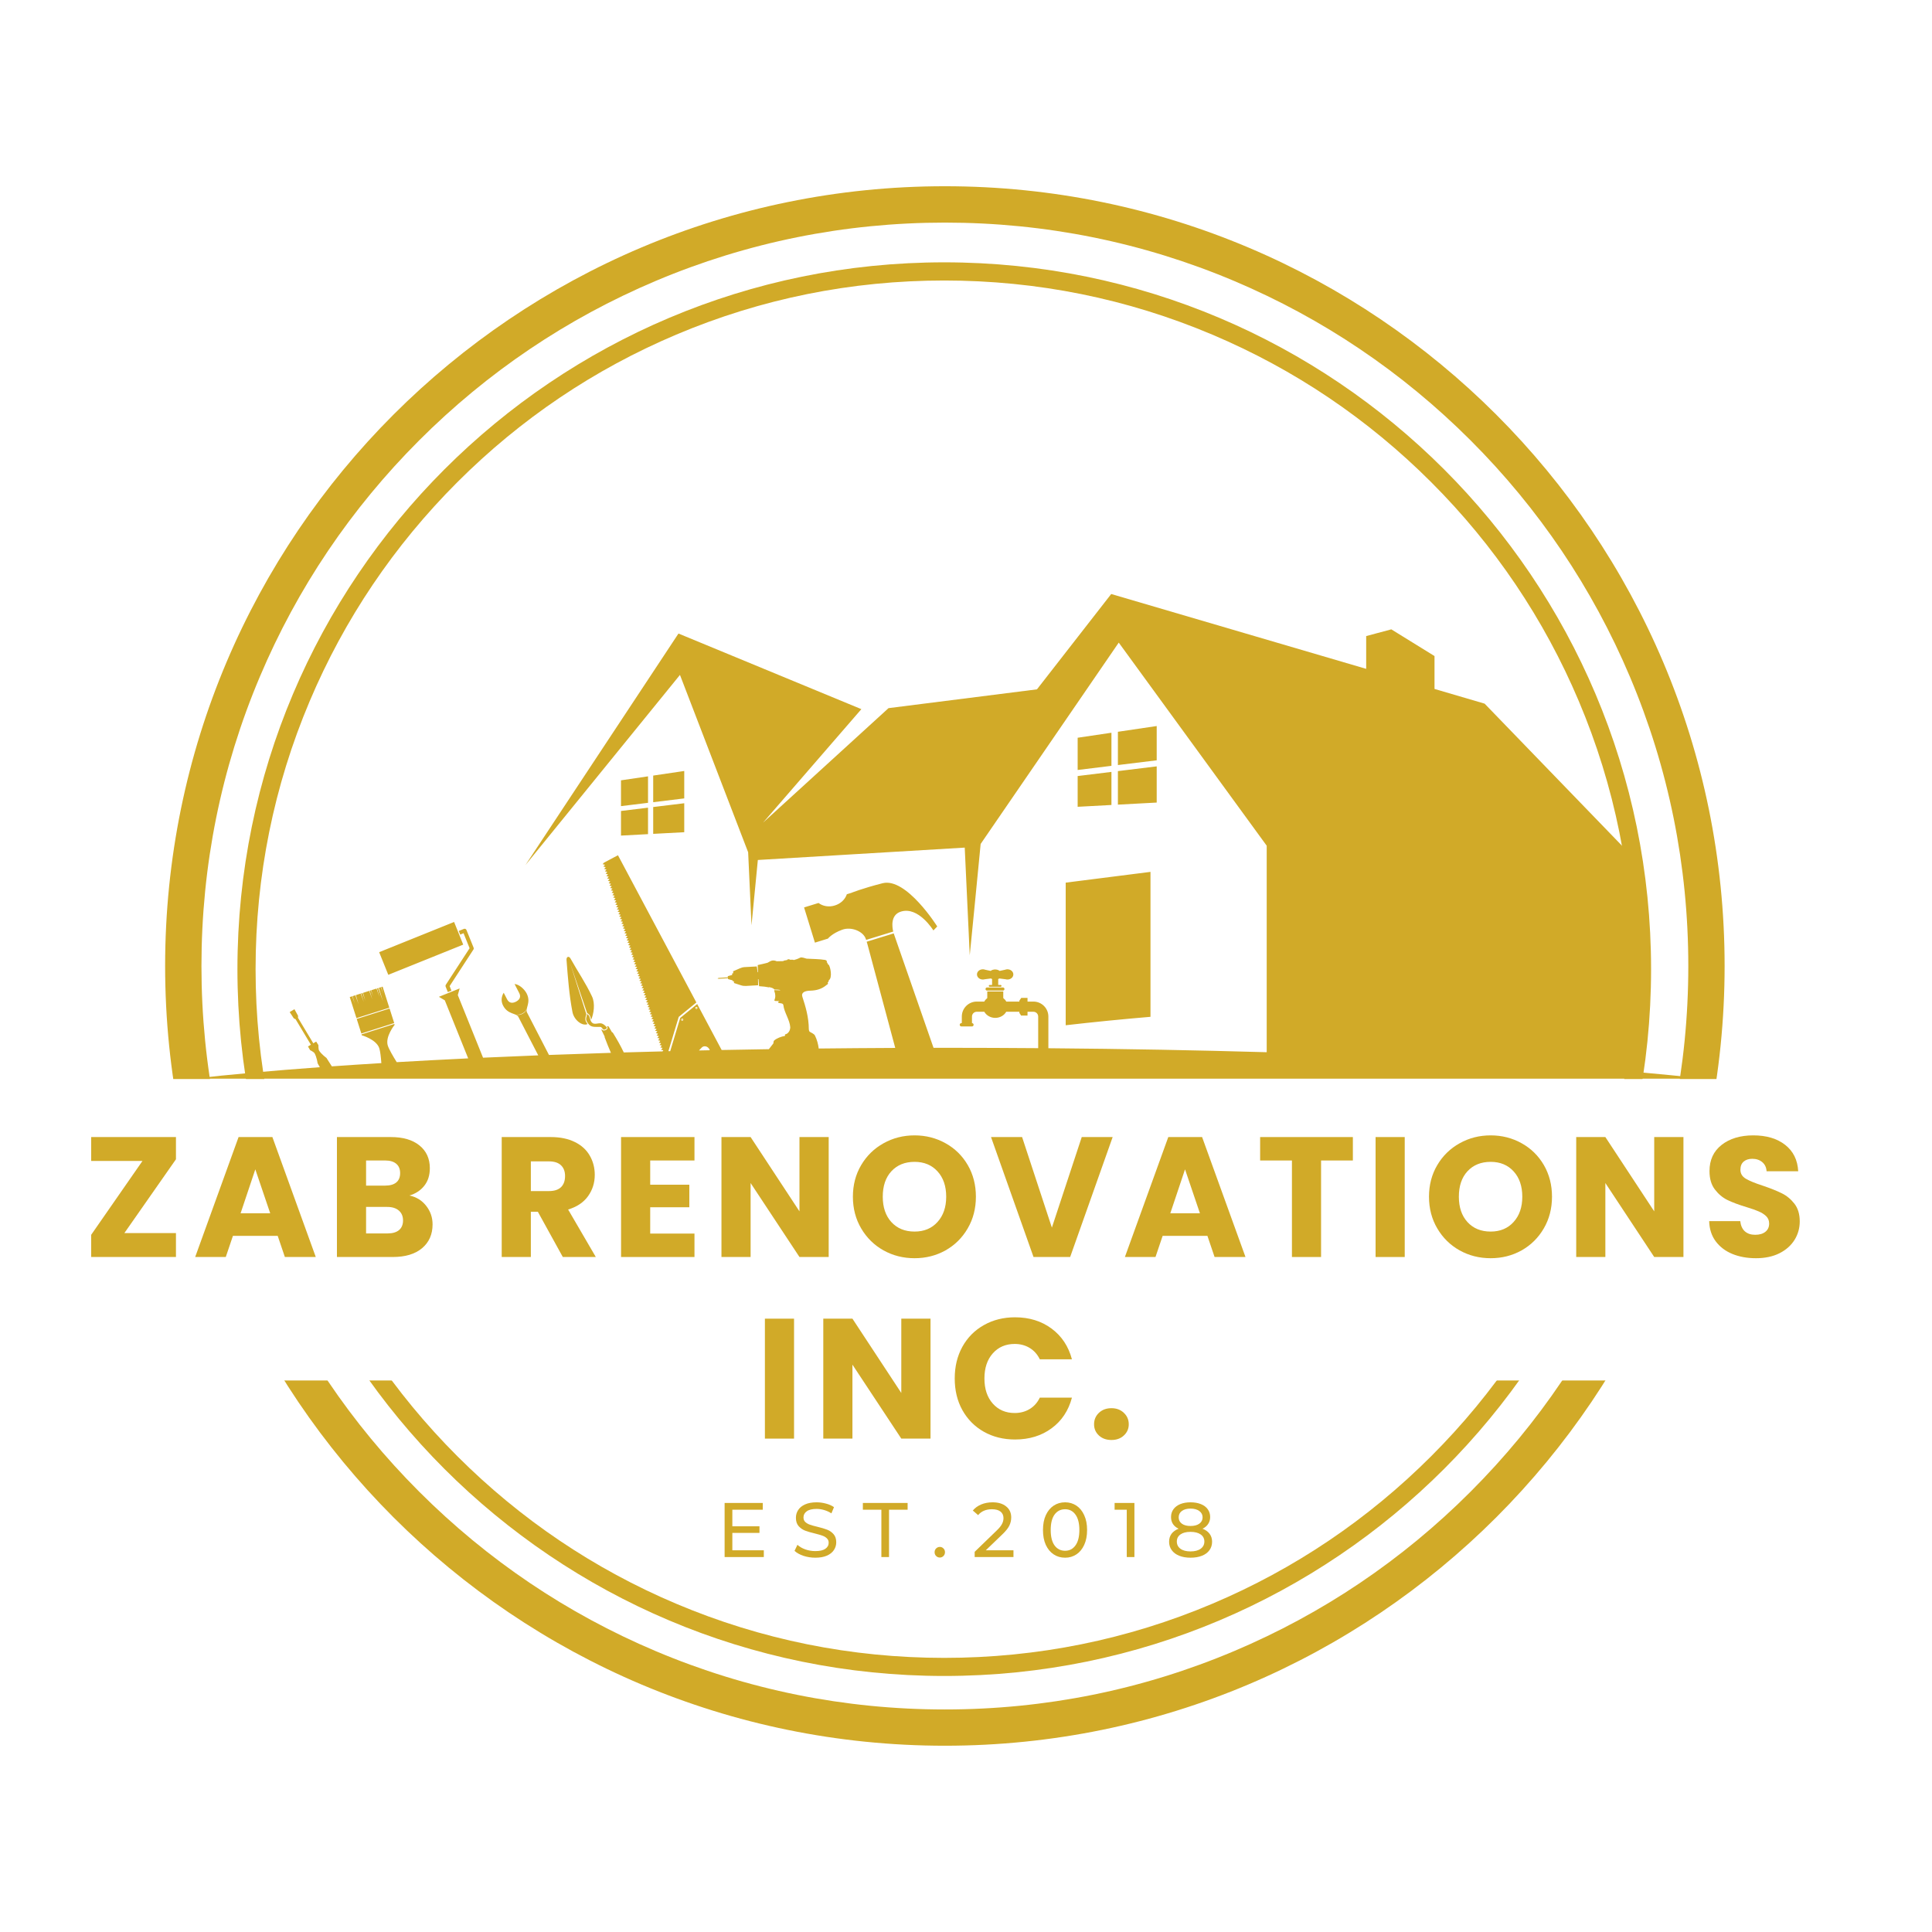 <svg xmlns="http://www.w3.org/2000/svg" xmlns:xlink="http://www.w3.org/1999/xlink" width="500" zoomAndPan="magnify" viewBox="0 0 375 375" height="500" preserveAspectRatio="xMidYMid meet" version="1.2"><defs><clipPath id="193089dbbb"><path d="M 32.051 36.148 L 335 36.148 L 335 339 L 32.051 339 Z M 32.051 36.148 "/></clipPath><clipPath id="b914b41fee"><path d="M 37.352 115.297 L 330.602 115.297 L 330.602 209.797 L 37.352 209.797 Z M 37.352 115.297 "/></clipPath><clipPath id="031a436c65"><path d="M 0 209.438 L 375 209.438 L 375 267.949 L 0 267.949 Z M 0 209.438 "/></clipPath></defs><g id="4fb7e52439"><rect x="0" width="375" y="0" height="375" style="fill:#ffffff;fill-opacity:1;stroke:none;"/><rect x="0" width="375" y="0" height="375" style="fill:#ffffff;fill-opacity:1;stroke:none;"/><g clip-rule="nonzero" clip-path="url(#193089dbbb)"><path style=" stroke:none;fill-rule:nonzero;fill:#d1aa28;fill-opacity:1;" d="M 183.398 43.207 C 202.883 43.207 221.777 47.023 239.566 54.543 C 256.746 61.812 272.176 72.219 285.434 85.469 C 298.688 98.723 309.094 114.16 316.359 131.34 C 323.883 149.129 327.699 168.023 327.699 187.504 C 327.699 206.984 323.883 225.883 316.359 243.668 C 309.094 260.852 298.688 276.281 285.434 289.539 C 272.184 302.797 256.746 313.199 239.566 320.465 C 221.777 327.988 202.883 331.805 183.398 331.805 C 163.918 331.805 145.023 327.988 127.234 320.465 C 110.055 313.199 94.625 302.789 81.367 289.539 C 68.113 276.289 57.707 260.852 50.441 243.668 C 42.918 225.883 39.102 206.984 39.102 187.504 C 39.102 168.023 42.918 149.129 50.441 131.34 C 57.707 114.16 68.113 98.727 81.367 85.469 C 94.617 72.219 110.055 61.812 127.234 54.543 C 145.023 47.023 163.918 43.207 183.398 43.207 M 183.398 36.148 C 99.809 36.148 32.051 103.906 32.051 187.496 C 32.051 271.09 99.809 338.844 183.398 338.844 C 266.992 338.844 334.746 271.09 334.746 187.496 C 334.746 103.906 266.992 36.148 183.398 36.148 Z M 183.398 36.148 "/></g><path style=" stroke:none;fill-rule:nonzero;fill:#d1aa28;fill-opacity:1;" d="M 183.281 54.445 C 201.328 54.445 218.836 57.98 235.309 64.953 C 251.227 71.684 265.523 81.32 277.801 93.598 C 290.078 105.875 299.715 120.172 306.445 136.09 C 313.418 152.566 316.953 170.07 316.953 188.117 C 316.953 206.168 313.418 223.672 306.445 240.148 C 299.715 256.066 290.078 270.363 277.801 282.641 C 265.523 294.914 251.227 304.555 235.309 311.285 C 218.836 318.258 201.328 321.793 183.281 321.793 C 165.23 321.793 147.727 318.258 131.25 311.285 C 115.332 304.555 101.039 294.914 88.762 282.641 C 76.484 270.363 66.844 256.066 60.113 240.148 C 53.141 223.672 49.609 206.168 49.609 188.117 C 49.609 170.07 53.141 152.566 60.113 136.09 C 66.844 120.172 76.484 105.875 88.762 93.598 C 101.039 81.32 115.332 71.684 131.25 64.953 C 147.727 57.98 165.23 54.445 183.281 54.445 M 183.281 50.918 C 107.508 50.918 46.086 112.34 46.086 188.113 C 46.086 263.883 107.508 325.305 183.281 325.305 C 259.055 325.305 320.473 263.883 320.473 188.113 C 320.473 112.34 259.055 50.918 183.281 50.918 Z M 183.281 50.918 "/><g clip-rule="nonzero" clip-path="url(#b914b41fee)"><path style=" stroke:none;fill-rule:nonzero;fill:#d1aa28;fill-opacity:1;" d="M 132.812 149.648 L 126.785 150.539 L 126.785 155.707 L 132.812 154.969 Z M 120.535 162.188 L 125.781 161.906 L 125.781 156.77 L 120.535 157.41 Z M 125.781 150.688 L 120.535 151.461 L 120.535 156.469 L 125.781 155.828 Z M 126.785 161.852 L 132.812 161.531 L 132.812 155.91 L 126.785 156.645 Z M 209.172 156.598 L 215.73 156.246 L 215.73 149.824 L 209.172 150.629 Z M 216.984 156.18 L 224.516 155.777 L 224.516 148.75 L 216.984 149.672 Z M 224.516 140.922 L 216.984 142.039 L 216.984 148.496 L 224.516 147.574 Z M 215.73 142.223 L 209.172 143.195 L 209.172 149.453 L 215.73 148.648 Z M 206.852 199 C 212.328 198.371 217.82 197.828 223.309 197.363 L 223.309 169.23 L 206.852 171.32 Z M 135.16 195.676 L 135.203 195.754 L 135.254 195.727 L 135.211 195.648 L 135.293 195.605 L 135.266 195.555 L 135.188 195.598 L 135.145 195.516 L 135.094 195.543 L 135.137 195.625 L 135.055 195.664 L 135.082 195.715 Z M 75.566 195.598 L 74.266 191.504 L 73.988 191.594 L 74.375 192.879 L 73.918 191.617 L 73.531 191.738 L 74.324 194.352 L 73.41 191.773 L 73.176 191.852 L 73.676 193.52 L 73.082 191.879 L 72.062 192.203 L 72.41 193.363 L 72 192.223 L 71.754 192.301 L 72.258 193.969 L 71.664 192.328 L 70.457 192.715 L 70.918 194.254 L 70.371 192.738 L 70.102 192.824 L 70.605 194.492 L 70.012 192.852 L 69.066 193.152 L 69.605 194.934 L 68.969 193.184 L 68.426 193.355 L 68.836 194.719 L 68.352 193.379 L 67.887 193.527 L 69.188 197.621 Z M 89.91 183.352 L 88.141 178.953 L 73.594 184.816 L 75.367 189.211 Z M 89.977 181.141 L 91.148 184.051 L 86.527 191.152 C 86.461 191.258 86.449 191.387 86.496 191.504 L 86.926 192.566 L 87.625 192.285 L 87.273 191.402 L 91.895 184.301 C 91.965 184.195 91.977 184.066 91.93 183.953 L 90.539 180.508 C 90.465 180.312 90.242 180.219 90.047 180.297 L 89.047 180.699 L 89.332 181.402 Z M 70.137 200.602 L 76.516 198.574 L 75.617 195.75 L 69.238 197.777 Z M 174.875 176.938 C 178.289 175.883 181.172 180.598 181.172 180.598 L 181.918 179.824 C 181.918 179.824 175.918 170.262 171.309 171.434 C 167.344 172.441 165.195 173.32 165.195 173.32 L 164.371 173.57 C 164.051 174.551 163.199 175.398 162.035 175.754 C 160.875 176.117 159.691 175.891 158.875 175.266 L 156.07 176.133 L 158.176 182.965 L 160.703 182.184 C 160.703 182.184 161.488 181.172 163.488 180.453 C 165.242 179.82 167.602 180.762 168.078 182.312 C 168.094 182.352 168.102 182.395 168.113 182.434 L 173.371 180.816 C 173.18 180.023 172.773 177.582 174.875 176.938 Z M 195.449 188.145 C 195.324 188.156 195.207 188.18 195.098 188.223 L 194.035 188.453 C 193.809 188.277 193.5 188.172 193.156 188.172 C 192.816 188.172 192.508 188.277 192.281 188.453 L 191.219 188.223 C 191.109 188.18 190.992 188.156 190.863 188.145 L 190.844 188.141 L 190.844 188.145 C 190.816 188.145 190.793 188.141 190.766 188.141 C 190.137 188.141 189.629 188.586 189.629 189.133 C 189.629 189.68 190.137 190.125 190.766 190.125 C 190.887 190.125 191 190.109 191.105 190.078 L 192.34 189.918 C 192.41 189.961 192.484 190 192.562 190.035 L 192.562 191.184 L 192.094 191.184 C 192 191.184 191.922 191.262 191.922 191.355 C 191.922 191.453 192 191.527 192.094 191.527 L 194.219 191.527 C 194.316 191.527 194.391 191.453 194.391 191.355 C 194.391 191.262 194.312 191.184 194.219 191.184 L 193.754 191.184 L 193.754 190.035 C 193.832 190 193.906 189.961 193.973 189.918 L 195.211 190.078 C 195.316 190.109 195.43 190.125 195.547 190.125 C 196.18 190.125 196.688 189.68 196.688 189.133 C 196.688 188.586 196.176 188.141 195.547 188.141 C 195.52 188.141 195.496 188.145 195.469 188.145 L 195.469 188.141 Z M 191.586 191.668 C 191.422 191.668 191.289 191.801 191.289 191.969 C 191.289 192.137 191.422 192.27 191.586 192.27 L 194.668 192.27 C 194.832 192.27 194.969 192.137 194.969 191.969 C 194.969 191.801 194.832 191.668 194.668 191.668 Z M 113.961 196.82 C 113.883 197.383 113.582 197.754 113.945 198.352 C 114.637 199.5 115.18 199.289 116.52 199.32 C 116.758 199.324 116.887 199.605 117.051 199.777 C 117.227 200.016 117.91 199.641 117.793 199.434 C 117.461 199.023 117.062 198.664 116.578 198.621 C 116.082 198.574 115.438 198.867 115.027 198.586 C 114.344 198.109 114.703 197.199 113.961 196.82 Z M 330.578 209.359 C 326.797 208.934 322.707 208.523 318.34 208.133 L 316.41 165.789 L 288.164 136.578 L 278.438 133.723 L 278.438 127.34 L 270.051 122.156 L 265.176 123.461 L 265.176 129.824 L 215.684 115.297 L 201.273 133.801 L 172.461 137.449 L 148.117 159.664 L 167.191 137.645 L 131.691 122.969 L 101.98 167.922 L 131.98 131 L 145.215 165.426 L 145.867 179.59 C 145.953 178.797 146.707 170.996 147.098 166.922 L 187.254 164.52 L 188.227 185.426 C 188.383 184.031 189.898 168.398 190.344 163.809 L 217.148 124.73 L 245.867 164.152 L 245.867 204.234 C 232.434 203.848 218.234 203.582 203.488 203.461 L 203.488 197.309 C 203.488 195.707 202.188 194.406 200.586 194.406 L 199.441 194.406 L 199.441 193.691 L 198.223 193.691 L 197.887 194.18 L 197.887 194.207 L 197.859 194.207 L 197.859 194.406 L 195.32 194.406 C 195.176 194.145 194.977 193.914 194.734 193.723 L 194.734 192.438 L 191.629 192.438 L 191.629 193.723 C 191.387 193.914 191.188 194.145 191.043 194.406 L 189.59 194.406 C 187.988 194.406 186.688 195.707 186.688 197.309 L 186.688 198.582 L 186.609 198.582 C 186.43 198.582 186.281 198.73 186.281 198.91 C 186.281 199.09 186.43 199.234 186.609 199.234 L 188.652 199.234 C 188.832 199.234 188.977 199.09 188.977 198.91 C 188.977 198.73 188.836 198.586 188.66 198.582 L 188.66 197.309 C 188.66 196.797 189.078 196.379 189.59 196.379 L 191.051 196.379 C 191.449 197.086 192.254 197.57 193.18 197.57 C 194.109 197.57 194.914 197.086 195.309 196.379 L 197.859 196.379 L 197.859 196.605 L 198.223 197.156 L 198.238 197.121 L 199.441 197.121 L 199.441 196.383 L 200.586 196.383 C 201.098 196.383 201.512 196.801 201.512 197.312 L 201.512 203.449 C 195.746 203.406 189.898 203.379 183.984 203.379 C 183.055 203.379 182.125 203.379 181.199 203.383 L 173.469 181.172 L 168.223 182.789 L 168.352 183.211 L 173.766 203.402 C 168.758 203.426 163.801 203.461 158.914 203.516 C 158.816 202.691 158.57 201.781 158.188 201.008 C 158.012 200.645 157.453 200.457 157.121 200.234 C 157.043 200.066 156.992 199.914 156.992 199.785 C 156.98 197.41 156.352 195.359 155.734 193.457 C 155.473 192.652 156.207 192.316 157.254 192.289 C 158.48 192.258 159.504 191.98 160.473 191.156 C 160.719 190.988 160.777 190.984 160.645 190.715 C 160.766 190.664 160.895 190.391 160.871 190.266 C 161.617 189.805 161.18 187.578 160.816 187.215 C 160.73 187.129 160.676 187.234 160.664 187.113 C 160.645 186.957 160.578 186.832 160.43 186.738 C 160.656 186.668 160.398 186.367 160.164 186.324 C 158.977 186.125 157.762 186.152 156.562 186.074 C 156.238 185.992 155.609 185.73 155.312 185.883 C 154.883 186.105 154.469 186.25 154.059 186.348 C 154.059 186.348 154.059 186.348 154.059 186.344 C 154.055 186.281 153.734 186.258 153.305 186.285 C 153.27 186.23 153.223 186.18 153.141 186.188 L 152.887 186.211 C 152.84 186.215 152.824 186.277 152.805 186.332 C 152.355 186.391 152.027 186.48 152.031 186.547 C 152.031 186.551 152.031 186.551 152.031 186.551 C 151.633 186.559 151.215 186.562 150.777 186.578 C 149.898 186.234 149.602 186.531 148.961 186.883 L 148.961 186.879 L 148.043 187.102 L 147.074 187.316 C 147.09 187.773 147.109 188.238 147.133 188.703 L 147.047 188.707 C 147.008 188.332 146.961 187.957 146.895 187.586 L 144.539 187.715 C 144.223 187.73 143.914 187.812 143.625 187.945 L 142.293 188.527 L 142.324 188.906 L 142.113 188.938 C 142.109 189.039 142.105 189.145 142.105 189.246 L 141.262 189.473 L 141.281 189.699 L 139.48 189.816 L 139.266 189.914 L 139.496 189.984 L 141.297 189.867 L 141.309 190.035 L 142.184 190.285 C 142.191 190.332 142.199 190.383 142.207 190.434 L 142.441 190.449 L 142.473 190.805 L 143.824 191.246 C 144.129 191.348 144.469 191.387 144.785 191.371 L 147.156 191.238 C 147.148 190.844 147.145 190.449 147.129 190.059 L 147.219 190.051 C 147.25 190.504 147.289 190.961 147.336 191.418 L 148.391 191.508 L 149.266 191.652 L 149.262 191.598 C 149.707 191.695 149.988 191.73 150.34 192.066 C 150.754 192.078 151.059 192.078 151.27 192.125 C 151.348 192.141 151.41 192.18 151.465 192.227 L 150.434 192.188 C 150.27 192.18 150.234 192.211 150.297 192.371 C 150.543 193.012 150.543 193.578 150.316 194.129 C 150.277 194.219 150.363 194.266 150.457 194.285 L 151.32 194.312 C 151.145 194.371 150.922 194.469 151.07 194.609 C 151.227 194.781 151.992 194.645 152.043 195.059 C 152.223 196.578 153.289 197.906 153.391 199.406 C 153.363 199.875 153.219 200.191 152.988 200.434 C 152.805 200.629 152.613 200.738 152.367 200.773 L 152.379 201.059 C 151.59 201.219 150.812 201.484 150.262 201.961 C 150.117 202.09 150.152 202.336 150.109 202.527 L 149.234 203.645 C 146.148 203.691 143.098 203.746 140.074 203.805 L 135.324 194.883 L 132.031 197.578 L 130.09 204.027 C 129.973 204.027 129.852 204.031 129.734 204.035 L 131.738 197.383 L 135.164 194.578 L 119.945 166 L 117.242 167.438 L 116.969 167.738 L 117.414 167.836 L 117.422 167.863 L 117.113 168.199 L 117.555 168.297 L 117.566 168.324 L 117.262 168.66 L 117.699 168.758 L 117.711 168.789 L 117.406 169.121 L 117.848 169.219 L 117.855 169.25 L 117.551 169.586 L 117.988 169.684 L 118 169.711 L 117.695 170.047 L 118.137 170.145 L 118.148 170.176 L 117.84 170.508 L 118.281 170.605 L 118.293 170.641 L 117.988 170.973 L 118.426 171.07 L 118.438 171.102 L 118.133 171.434 L 118.57 171.527 L 118.582 171.562 L 118.277 171.895 L 118.719 171.992 L 118.73 172.027 L 118.426 172.359 L 118.863 172.457 L 118.871 172.488 L 118.566 172.82 L 119.008 172.918 L 119.016 172.949 L 118.715 173.281 L 119.152 173.379 L 119.164 173.414 L 118.859 173.742 L 119.297 173.844 L 119.309 173.875 L 119.004 174.207 L 119.441 174.305 L 119.453 174.34 L 119.152 174.668 L 119.586 174.766 L 119.598 174.801 L 119.297 175.129 L 119.73 175.223 L 119.742 175.262 L 119.441 175.59 L 119.875 175.688 L 119.887 175.727 L 119.586 176.055 L 120.02 176.148 L 120.031 176.184 L 119.73 176.512 L 120.164 176.609 L 120.176 176.648 L 119.879 176.977 L 120.312 177.07 L 120.32 177.109 L 120.023 177.434 L 120.453 177.531 L 120.465 177.57 L 120.168 177.895 L 120.598 177.992 L 120.613 178.031 L 120.316 178.355 L 120.746 178.453 L 120.758 178.496 L 120.461 178.82 L 120.891 178.914 L 120.902 178.957 L 120.605 179.281 L 121.035 179.375 L 121.051 179.418 L 120.754 179.742 L 121.184 179.84 L 121.195 179.879 L 120.898 180.203 L 121.328 180.297 L 121.344 180.34 L 121.047 180.668 L 121.473 180.762 L 121.484 180.805 L 121.188 181.125 L 121.617 181.219 L 121.633 181.266 L 121.336 181.59 L 121.762 181.684 L 121.777 181.727 L 121.48 182.051 L 121.906 182.145 L 121.922 182.188 L 121.625 182.508 L 122.055 182.605 L 122.066 182.648 L 121.77 182.973 L 122.195 183.066 L 122.211 183.113 L 121.914 183.434 L 122.34 183.527 L 122.355 183.574 L 122.059 183.898 L 122.484 183.992 L 122.496 184.039 L 122.203 184.359 L 122.625 184.453 L 122.641 184.504 L 122.348 184.82 L 122.773 184.914 L 122.789 184.961 L 122.496 185.285 L 122.918 185.379 L 122.93 185.426 L 122.637 185.746 L 123.059 185.84 L 123.074 185.891 L 122.781 186.207 L 123.203 186.301 L 123.219 186.348 L 122.926 186.668 L 123.348 186.762 L 123.363 186.812 L 123.074 187.133 L 123.496 187.223 L 123.512 187.277 L 123.219 187.594 L 123.641 187.688 L 123.656 187.738 L 123.363 188.055 L 123.785 188.148 L 123.801 188.199 L 123.508 188.516 L 123.93 188.609 L 123.941 188.66 L 123.652 188.98 L 124.07 189.074 L 124.09 189.125 L 123.797 189.441 L 124.215 189.535 L 124.23 189.586 L 123.941 189.902 L 124.359 189.996 L 124.375 190.047 L 124.086 190.367 L 124.504 190.461 L 124.52 190.516 L 124.23 190.832 L 124.648 190.922 L 124.664 190.977 L 124.375 191.293 L 124.793 191.383 L 124.812 191.438 L 124.523 191.754 L 124.938 191.848 L 124.957 191.902 L 124.664 192.219 L 125.082 192.309 L 125.102 192.363 L 124.812 192.676 L 125.227 192.77 L 125.246 192.828 L 124.961 193.141 L 125.375 193.234 L 125.395 193.289 L 125.105 193.602 L 125.52 193.695 L 125.539 193.754 L 125.254 194.066 L 125.664 194.156 L 125.684 194.215 L 125.398 194.527 L 125.809 194.617 L 125.828 194.676 L 125.543 194.988 L 125.953 195.078 L 125.973 195.137 L 125.688 195.453 L 126.098 195.543 L 126.117 195.602 L 125.832 195.914 L 126.242 196.004 L 126.262 196.062 L 125.98 196.375 L 126.387 196.465 L 126.406 196.523 L 126.125 196.836 L 126.531 196.926 L 126.555 196.988 L 126.27 197.297 L 126.676 197.387 L 126.699 197.449 L 126.414 197.758 L 126.82 197.852 L 126.844 197.91 L 126.559 198.223 L 126.969 198.312 L 126.988 198.375 L 126.707 198.684 L 127.117 198.77 L 127.137 198.832 L 126.852 199.145 L 127.262 199.234 L 127.281 199.297 L 127 199.605 L 127.406 199.695 L 127.426 199.758 L 127.145 200.066 L 127.551 200.156 L 127.57 200.223 L 127.289 200.527 L 127.695 200.617 L 127.715 200.684 L 127.434 200.988 L 127.84 201.082 L 127.859 201.148 L 127.582 201.453 L 127.988 201.543 L 128.004 201.605 L 127.727 201.914 L 128.129 202 L 128.152 202.07 L 127.871 202.375 L 128.273 202.465 L 128.293 202.531 L 128.016 202.84 L 128.418 202.93 L 128.441 202.992 L 128.16 203.301 L 128.566 203.387 L 128.586 203.457 L 128.305 203.762 L 128.711 203.852 L 128.73 203.918 L 128.59 204.074 C 126.062 204.137 123.559 204.203 121.078 204.277 C 120.457 202.977 119.762 201.746 118.973 200.48 C 118.953 200.41 118.875 200.375 118.785 200.359 L 118.164 199.289 C 118.121 199.191 117.969 199.176 117.777 199.211 C 117.82 199.258 117.859 199.305 117.891 199.352 C 117.898 199.355 117.902 199.367 117.906 199.371 C 117.977 199.492 117.953 199.688 117.68 199.867 C 117.543 199.957 117.387 200.012 117.242 200.02 C 117.109 200.027 116.984 199.988 116.906 199.887 C 116.895 199.871 116.828 199.789 116.801 199.754 C 116.762 199.812 116.746 199.867 116.754 199.922 L 116.754 199.926 C 116.754 199.941 116.762 199.961 116.77 199.977 C 116.773 199.992 117.359 201.18 117.359 201.18 C 117.348 201.23 117.348 201.277 117.359 201.324 C 117.363 201.328 117.363 201.336 117.363 201.34 C 117.367 201.348 117.371 201.355 117.371 201.363 C 117.371 201.363 117.375 201.367 117.375 201.367 C 117.777 202.402 118.145 203.395 118.578 204.355 C 114.492 204.48 110.484 204.617 106.555 204.766 C 105.207 202.156 102.582 197.074 102.289 196.504 C 101.891 195.734 103.137 194.598 102.215 192.816 C 101.785 191.98 100.746 191.055 99.875 190.996 L 100.785 192.758 C 101.117 193.406 100.953 194.008 100.152 194.426 C 99.352 194.836 98.766 194.625 98.43 193.973 L 97.766 192.691 C 97.309 193.438 97.215 194.34 97.645 195.176 C 98.57 196.961 100.215 196.602 100.613 197.371 C 100.879 197.887 103.062 202.117 104.473 204.844 C 100.828 204.984 97.254 205.137 93.758 205.297 L 88.859 193.145 L 89.219 191.855 L 85.188 193.48 L 86.336 194.16 L 90.875 205.43 C 86.098 205.66 81.469 205.902 77.004 206.164 C 76.309 205.051 75.504 203.68 75.273 202.953 C 74.723 201.227 76.594 198.918 76.594 198.918 L 76.539 198.75 L 70.164 200.777 L 70.219 200.945 C 70.219 200.945 73.078 201.75 73.625 203.48 C 73.812 204.074 73.938 205.23 74.02 206.348 C 70.719 206.547 67.516 206.758 64.41 206.977 L 63.363 205.34 C 63.363 205.34 62.426 204.672 61.945 203.93 C 61.773 203.66 61.809 202.863 61.809 202.863 L 61.371 202.168 L 60.809 202.504 L 57.836 197.547 L 57.855 197.168 L 57.152 195.887 L 56.707 196.156 L 56.691 196.164 L 56.672 196.176 L 56.227 196.441 L 57.027 197.66 L 57.371 197.824 L 60.344 202.781 L 59.781 203.121 L 60.191 203.832 C 60.191 203.832 60.914 204.176 61.066 204.453 C 61.496 205.23 61.645 206.371 61.645 206.371 L 62.078 207.145 C 52.863 207.816 44.57 208.566 37.371 209.375 L 330.578 209.375 Z M 136.211 203.324 C 136.547 202.977 137.125 203.008 137.504 203.398 C 137.633 203.527 137.719 203.688 137.77 203.852 C 137.066 203.863 136.363 203.883 135.664 203.895 Z M 135.078 195.453 C 135.18 195.402 135.301 195.441 135.355 195.539 C 135.406 195.637 135.371 195.762 135.273 195.816 C 135.172 195.871 135.047 195.832 134.996 195.73 C 134.938 195.633 134.977 195.508 135.078 195.453 Z M 132.32 197.738 C 132.418 197.684 132.547 197.719 132.598 197.82 C 132.652 197.918 132.613 198.047 132.516 198.098 C 132.414 198.152 132.289 198.113 132.238 198.016 C 132.184 197.914 132.219 197.789 132.32 197.738 Z M 101.406 196.785 C 100.945 197.023 100.477 197.059 100.27 196.895 C 100.516 197 100.945 196.941 101.371 196.719 C 101.797 196.504 102.094 196.188 102.152 195.926 C 102.168 196.188 101.867 196.547 101.406 196.785 Z M 110.734 186.051 C 110.426 185.496 109.914 185.68 109.961 186.324 C 110.223 189.727 110.477 193.102 111.109 196.414 C 111.418 198.027 113.047 199.227 114.047 198.773 C 113.973 198.676 113.891 198.562 113.812 198.43 C 113.516 197.938 113.617 197.562 113.719 197.199 C 113.75 197.082 113.781 196.961 113.801 196.836 L 110.68 186.988 L 113.969 196.664 C 113.992 196.668 114.012 196.672 114.031 196.684 C 114.477 196.91 114.582 197.312 114.676 197.66 C 114.699 197.75 114.723 197.84 114.75 197.922 C 115.227 196.836 115.57 194.812 114.914 193.422 C 113.672 190.773 112.195 188.664 110.734 186.051 Z M 132.406 197.957 L 132.449 198.035 L 132.5 198.008 L 132.457 197.93 L 132.539 197.887 L 132.508 197.836 L 132.426 197.879 L 132.383 197.797 L 132.332 197.824 L 132.379 197.906 L 132.297 197.949 L 132.324 198 Z M 132.406 197.957 "/></g><g clip-rule="nonzero" clip-path="url(#031a436c65)"><path style=" stroke:none;fill-rule:nonzero;fill:#ffffff;fill-opacity:1;" d="M -4.098 209.438 L 379.207 209.438 L 379.207 267.949 L -4.098 267.949 Z M -4.098 209.438 "/></g><g style="fill:#d1aa28;fill-opacity:1;"><g transform="translate(16.044, 243.984)"><path style="stroke:none" d="M 8.094 -4.641 L 18.109 -4.641 L 18.109 0 L 1.656 0 L 1.656 -4.312 L 11.609 -18.641 L 1.656 -18.641 L 1.656 -23.281 L 18.109 -23.281 L 18.109 -18.969 Z M 8.094 -4.641 "/></g></g><g style="fill:#d1aa28;fill-opacity:1;"><g transform="translate(37.354, 243.984)"><path style="stroke:none" d="M 16.547 -4.109 L 7.859 -4.109 L 6.469 0 L 0.531 0 L 8.953 -23.281 L 15.516 -23.281 L 23.938 0 L 17.938 0 Z M 15.094 -8.484 L 12.203 -17.016 L 9.344 -8.484 Z M 15.094 -8.484 "/></g></g><g style="fill:#d1aa28;fill-opacity:1;"><g transform="translate(63.337, 243.984)"><path style="stroke:none" d="M 16.141 -11.938 C 17.492 -11.645 18.578 -10.973 19.391 -9.922 C 20.211 -8.879 20.625 -7.68 20.625 -6.328 C 20.625 -4.391 19.941 -2.848 18.578 -1.703 C 17.223 -0.566 15.328 0 12.891 0 L 2.062 0 L 2.062 -23.281 L 12.531 -23.281 C 14.895 -23.281 16.742 -22.738 18.078 -21.656 C 19.422 -20.57 20.094 -19.098 20.094 -17.234 C 20.094 -15.867 19.734 -14.734 19.016 -13.828 C 18.297 -12.922 17.336 -12.289 16.141 -11.938 Z M 7.719 -13.859 L 11.438 -13.859 C 12.363 -13.859 13.078 -14.062 13.578 -14.469 C 14.078 -14.883 14.328 -15.488 14.328 -16.281 C 14.328 -17.07 14.078 -17.676 13.578 -18.094 C 13.078 -18.52 12.363 -18.734 11.438 -18.734 L 7.719 -18.734 Z M 11.906 -4.578 C 12.852 -4.578 13.586 -4.789 14.109 -5.219 C 14.629 -5.656 14.891 -6.281 14.891 -7.094 C 14.891 -7.914 14.617 -8.555 14.078 -9.016 C 13.535 -9.484 12.789 -9.719 11.844 -9.719 L 7.719 -9.719 L 7.719 -4.578 Z M 11.906 -4.578 "/></g></g><g style="fill:#d1aa28;fill-opacity:1;"><g transform="translate(86.735, 243.984)"><path style="stroke:none" d=""/></g></g><g style="fill:#d1aa28;fill-opacity:1;"><g transform="translate(95.319, 243.984)"><path style="stroke:none" d="M 13.922 0 L 9.078 -8.781 L 7.719 -8.781 L 7.719 0 L 2.062 0 L 2.062 -23.281 L 11.578 -23.281 C 13.41 -23.281 14.973 -22.957 16.266 -22.312 C 17.555 -21.676 18.52 -20.797 19.156 -19.672 C 19.801 -18.555 20.125 -17.316 20.125 -15.953 C 20.125 -14.398 19.688 -13.016 18.812 -11.797 C 17.938 -10.586 16.648 -9.727 14.953 -9.219 L 20.328 0 Z M 7.719 -12.797 L 11.234 -12.797 C 12.273 -12.797 13.055 -13.051 13.578 -13.562 C 14.098 -14.07 14.359 -14.789 14.359 -15.719 C 14.359 -16.602 14.098 -17.297 13.578 -17.797 C 13.055 -18.305 12.273 -18.562 11.234 -18.562 L 7.719 -18.562 Z M 7.719 -12.797 "/></g></g><g style="fill:#d1aa28;fill-opacity:1;"><g transform="translate(118.485, 243.984)"><path style="stroke:none" d="M 7.719 -18.734 L 7.719 -14.031 L 15.312 -14.031 L 15.312 -9.656 L 7.719 -9.656 L 7.719 -4.547 L 16.312 -4.547 L 16.312 0 L 2.062 0 L 2.062 -23.281 L 16.312 -23.281 L 16.312 -18.734 Z M 7.719 -18.734 "/></g></g><g style="fill:#d1aa28;fill-opacity:1;"><g transform="translate(137.973, 243.984)"><path style="stroke:none" d="M 22.875 0 L 17.203 0 L 7.719 -14.359 L 7.719 0 L 2.062 0 L 2.062 -23.281 L 7.719 -23.281 L 17.203 -8.859 L 17.203 -23.281 L 22.875 -23.281 Z M 22.875 0 "/></g></g><g style="fill:#d1aa28;fill-opacity:1;"><g transform="translate(164.453, 243.984)"><path style="stroke:none" d="M 13.062 0.234 C 10.875 0.234 8.867 -0.27 7.047 -1.281 C 5.223 -2.301 3.773 -3.723 2.703 -5.547 C 1.629 -7.367 1.094 -9.422 1.094 -11.703 C 1.094 -13.984 1.629 -16.031 2.703 -17.844 C 3.773 -19.656 5.223 -21.066 7.047 -22.078 C 8.867 -23.098 10.875 -23.609 13.062 -23.609 C 15.25 -23.609 17.254 -23.098 19.078 -22.078 C 20.898 -21.066 22.336 -19.656 23.391 -17.844 C 24.441 -16.031 24.969 -13.984 24.969 -11.703 C 24.969 -9.422 24.438 -7.367 23.375 -5.547 C 22.312 -3.723 20.875 -2.301 19.062 -1.281 C 17.25 -0.27 15.25 0.234 13.062 0.234 Z M 13.062 -4.938 C 14.914 -4.938 16.398 -5.555 17.516 -6.797 C 18.641 -8.035 19.203 -9.672 19.203 -11.703 C 19.203 -13.754 18.641 -15.395 17.516 -16.625 C 16.398 -17.852 14.914 -18.469 13.062 -18.469 C 11.188 -18.469 9.688 -17.859 8.562 -16.641 C 7.445 -15.43 6.891 -13.785 6.891 -11.703 C 6.891 -9.648 7.445 -8.008 8.562 -6.781 C 9.688 -5.551 11.188 -4.938 13.062 -4.938 Z M 13.062 -4.938 "/></g></g><g style="fill:#d1aa28;fill-opacity:1;"><g transform="translate(192.06, 243.984)"><path style="stroke:none" d="M 23.906 -23.281 L 15.656 0 L 8.547 0 L 0.297 -23.281 L 6.328 -23.281 L 12.109 -5.703 L 17.906 -23.281 Z M 23.906 -23.281 "/></g></g><g style="fill:#d1aa28;fill-opacity:1;"><g transform="translate(217.811, 243.984)"><path style="stroke:none" d="M 16.547 -4.109 L 7.859 -4.109 L 6.469 0 L 0.531 0 L 8.953 -23.281 L 15.516 -23.281 L 23.938 0 L 17.938 0 Z M 15.094 -8.484 L 12.203 -17.016 L 9.344 -8.484 Z M 15.094 -8.484 "/></g></g><g style="fill:#d1aa28;fill-opacity:1;"><g transform="translate(243.794, 243.984)"><path style="stroke:none" d="M 18.797 -23.281 L 18.797 -18.734 L 12.625 -18.734 L 12.625 0 L 6.969 0 L 6.969 -18.734 L 0.797 -18.734 L 0.797 -23.281 Z M 18.797 -23.281 "/></g></g><g style="fill:#d1aa28;fill-opacity:1;"><g transform="translate(264.938, 243.984)"><path style="stroke:none" d="M 7.719 -23.281 L 7.719 0 L 2.062 0 L 2.062 -23.281 Z M 7.719 -23.281 "/></g></g><g style="fill:#d1aa28;fill-opacity:1;"><g transform="translate(276.273, 243.984)"><path style="stroke:none" d="M 13.062 0.234 C 10.875 0.234 8.867 -0.27 7.047 -1.281 C 5.223 -2.301 3.773 -3.723 2.703 -5.547 C 1.629 -7.367 1.094 -9.422 1.094 -11.703 C 1.094 -13.984 1.629 -16.031 2.703 -17.844 C 3.773 -19.656 5.223 -21.066 7.047 -22.078 C 8.867 -23.098 10.875 -23.609 13.062 -23.609 C 15.25 -23.609 17.254 -23.098 19.078 -22.078 C 20.898 -21.066 22.336 -19.656 23.391 -17.844 C 24.441 -16.031 24.969 -13.984 24.969 -11.703 C 24.969 -9.422 24.438 -7.367 23.375 -5.547 C 22.312 -3.723 20.875 -2.301 19.062 -1.281 C 17.25 -0.27 15.25 0.234 13.062 0.234 Z M 13.062 -4.938 C 14.914 -4.938 16.398 -5.555 17.516 -6.797 C 18.641 -8.035 19.203 -9.672 19.203 -11.703 C 19.203 -13.754 18.641 -15.395 17.516 -16.625 C 16.398 -17.852 14.914 -18.469 13.062 -18.469 C 11.188 -18.469 9.688 -17.859 8.562 -16.641 C 7.445 -15.43 6.891 -13.785 6.891 -11.703 C 6.891 -9.648 7.445 -8.008 8.562 -6.781 C 9.688 -5.551 11.188 -4.938 13.062 -4.938 Z M 13.062 -4.938 "/></g></g><g style="fill:#d1aa28;fill-opacity:1;"><g transform="translate(303.88, 243.984)"><path style="stroke:none" d="M 22.875 0 L 17.203 0 L 7.719 -14.359 L 7.719 0 L 2.062 0 L 2.062 -23.281 L 7.719 -23.281 L 17.203 -8.859 L 17.203 -23.281 L 22.875 -23.281 Z M 22.875 0 "/></g></g><g style="fill:#d1aa28;fill-opacity:1;"><g transform="translate(330.36, 243.984)"><path style="stroke:none" d="M 10.484 0.234 C 8.773 0.234 7.242 -0.039 5.891 -0.594 C 4.547 -1.145 3.469 -1.961 2.656 -3.047 C 1.852 -4.129 1.43 -5.438 1.391 -6.969 L 7.422 -6.969 C 7.516 -6.102 7.812 -5.441 8.312 -4.984 C 8.82 -4.535 9.488 -4.312 10.312 -4.312 C 11.156 -4.312 11.816 -4.504 12.297 -4.891 C 12.785 -5.273 13.031 -5.812 13.031 -6.5 C 13.031 -7.07 12.836 -7.547 12.453 -7.922 C 12.066 -8.297 11.586 -8.602 11.016 -8.844 C 10.453 -9.094 9.656 -9.375 8.625 -9.688 C 7.113 -10.145 5.883 -10.602 4.938 -11.062 C 3.988 -11.531 3.172 -12.219 2.484 -13.125 C 1.797 -14.031 1.453 -15.211 1.453 -16.672 C 1.453 -18.836 2.238 -20.535 3.812 -21.766 C 5.383 -22.992 7.43 -23.609 9.953 -23.609 C 12.516 -23.609 14.578 -22.992 16.141 -21.766 C 17.711 -20.535 18.555 -18.828 18.672 -16.641 L 12.531 -16.641 C 12.488 -17.391 12.211 -17.977 11.703 -18.406 C 11.191 -18.844 10.539 -19.062 9.75 -19.062 C 9.062 -19.062 8.504 -18.879 8.078 -18.516 C 7.66 -18.148 7.453 -17.625 7.453 -16.938 C 7.453 -16.188 7.805 -15.602 8.516 -15.188 C 9.223 -14.77 10.332 -14.316 11.844 -13.828 C 13.344 -13.316 14.562 -12.828 15.5 -12.359 C 16.438 -11.898 17.25 -11.227 17.938 -10.344 C 18.625 -9.457 18.969 -8.316 18.969 -6.922 C 18.969 -5.598 18.629 -4.395 17.953 -3.312 C 17.273 -2.227 16.297 -1.363 15.016 -0.719 C 13.734 -0.082 12.223 0.234 10.484 0.234 Z M 10.484 0.234 "/></g></g><g style="fill:#d1aa28;fill-opacity:1;"><g transform="translate(146.404, 279.234)"><path style="stroke:none" d="M 7.719 -23.281 L 7.719 0 L 2.062 0 L 2.062 -23.281 Z M 7.719 -23.281 "/></g></g><g style="fill:#d1aa28;fill-opacity:1;"><g transform="translate(157.738, 279.234)"><path style="stroke:none" d="M 22.875 0 L 17.203 0 L 7.719 -14.359 L 7.719 0 L 2.062 0 L 2.062 -23.281 L 7.719 -23.281 L 17.203 -8.859 L 17.203 -23.281 L 22.875 -23.281 Z M 22.875 0 "/></g></g><g style="fill:#d1aa28;fill-opacity:1;"><g transform="translate(184.218, 279.234)"><path style="stroke:none" d="M 1.094 -11.672 C 1.094 -13.973 1.586 -16.023 2.578 -17.828 C 3.578 -19.629 4.969 -21.031 6.75 -22.031 C 8.531 -23.039 10.547 -23.547 12.797 -23.547 C 15.555 -23.547 17.922 -22.816 19.891 -21.359 C 21.859 -19.898 23.176 -17.91 23.844 -15.391 L 17.609 -15.391 C 17.141 -16.359 16.477 -17.098 15.625 -17.609 C 14.781 -18.117 13.816 -18.375 12.734 -18.375 C 10.984 -18.375 9.566 -17.766 8.484 -16.547 C 7.398 -15.328 6.859 -13.703 6.859 -11.672 C 6.859 -9.641 7.398 -8.016 8.484 -6.797 C 9.566 -5.578 10.984 -4.969 12.734 -4.969 C 13.816 -4.969 14.781 -5.223 15.625 -5.734 C 16.477 -6.242 17.141 -6.984 17.609 -7.953 L 23.844 -7.953 C 23.176 -5.43 21.859 -3.445 19.891 -2 C 17.922 -0.551 15.555 0.172 12.797 0.172 C 10.547 0.172 8.531 -0.328 6.75 -1.328 C 4.969 -2.336 3.578 -3.738 2.578 -5.531 C 1.586 -7.32 1.094 -9.367 1.094 -11.672 Z M 1.094 -11.672 "/></g></g><g style="fill:#d1aa28;fill-opacity:1;"><g transform="translate(211.03, 279.234)"><path style="stroke:none" d="M 4.703 0.266 C 3.711 0.266 2.898 -0.023 2.266 -0.609 C 1.641 -1.191 1.328 -1.914 1.328 -2.781 C 1.328 -3.664 1.641 -4.406 2.266 -5 C 2.898 -5.602 3.711 -5.906 4.703 -5.906 C 5.68 -5.906 6.484 -5.602 7.109 -5 C 7.742 -4.406 8.062 -3.664 8.062 -2.781 C 8.062 -1.914 7.742 -1.191 7.109 -0.609 C 6.484 -0.023 5.68 0.266 4.703 0.266 Z M 4.703 0.266 "/></g></g><g style="fill:#d1aa28;fill-opacity:1;"><g transform="translate(139.069, 302.223)"><path style="stroke:none" d="M 9.188 -1.312 L 9.188 0 L 1.578 0 L 1.578 -10.5 L 8.984 -10.5 L 8.984 -9.188 L 3.078 -9.188 L 3.078 -5.969 L 8.344 -5.969 L 8.344 -4.688 L 3.078 -4.688 L 3.078 -1.312 Z M 9.188 -1.312 "/></g></g><g style="fill:#d1aa28;fill-opacity:1;"><g transform="translate(153.611, 302.223)"><path style="stroke:none" d="M 4.641 0.125 C 3.848 0.125 3.082 0.004 2.344 -0.234 C 1.613 -0.484 1.035 -0.805 0.609 -1.203 L 1.172 -2.375 C 1.566 -2.008 2.078 -1.711 2.703 -1.484 C 3.328 -1.266 3.973 -1.156 4.641 -1.156 C 5.504 -1.156 6.148 -1.301 6.578 -1.594 C 7.016 -1.895 7.234 -2.289 7.234 -2.781 C 7.234 -3.133 7.113 -3.422 6.875 -3.641 C 6.645 -3.867 6.352 -4.039 6 -4.156 C 5.656 -4.281 5.172 -4.422 4.547 -4.578 C 3.754 -4.766 3.113 -4.953 2.625 -5.141 C 2.145 -5.336 1.734 -5.629 1.391 -6.016 C 1.047 -6.41 0.875 -6.945 0.875 -7.625 C 0.875 -8.176 1.02 -8.676 1.312 -9.125 C 1.602 -9.582 2.051 -9.945 2.656 -10.219 C 3.258 -10.488 4.004 -10.625 4.891 -10.625 C 5.504 -10.625 6.113 -10.539 6.719 -10.375 C 7.32 -10.219 7.836 -9.988 8.266 -9.688 L 7.766 -8.484 C 7.328 -8.766 6.859 -8.977 6.359 -9.125 C 5.859 -9.27 5.367 -9.344 4.891 -9.344 C 4.035 -9.344 3.395 -9.188 2.969 -8.875 C 2.551 -8.57 2.344 -8.176 2.344 -7.688 C 2.344 -7.32 2.461 -7.023 2.703 -6.797 C 2.941 -6.578 3.238 -6.406 3.594 -6.281 C 3.945 -6.156 4.43 -6.02 5.047 -5.875 C 5.828 -5.688 6.457 -5.5 6.938 -5.312 C 7.426 -5.125 7.844 -4.832 8.188 -4.438 C 8.531 -4.051 8.703 -3.523 8.703 -2.859 C 8.703 -2.316 8.551 -1.816 8.25 -1.359 C 7.945 -0.898 7.488 -0.535 6.875 -0.266 C 6.27 -0.004 5.523 0.125 4.641 0.125 Z M 4.641 0.125 "/></g></g><g style="fill:#d1aa28;fill-opacity:1;"><g transform="translate(167.419, 302.223)"><path style="stroke:none" d="M 3.656 -9.188 L 0.062 -9.188 L 0.062 -10.5 L 8.75 -10.5 L 8.75 -9.188 L 5.141 -9.188 L 5.141 0 L 3.656 0 Z M 3.656 -9.188 "/></g></g><g style="fill:#d1aa28;fill-opacity:1;"><g transform="translate(180.717, 302.223)"><path style="stroke:none" d="M 1.703 0.094 C 1.43 0.094 1.191 -0.004 0.984 -0.203 C 0.785 -0.398 0.688 -0.645 0.688 -0.938 C 0.688 -1.227 0.785 -1.473 0.984 -1.672 C 1.191 -1.867 1.43 -1.969 1.703 -1.969 C 1.984 -1.969 2.219 -1.867 2.406 -1.672 C 2.602 -1.484 2.703 -1.238 2.703 -0.938 C 2.703 -0.645 2.602 -0.398 2.406 -0.203 C 2.207 -0.004 1.973 0.094 1.703 0.094 Z M 1.703 0.094 "/></g></g><g style="fill:#d1aa28;fill-opacity:1;"><g transform="translate(188.62, 302.223)"><path style="stroke:none" d="M 8.094 -1.312 L 8.094 0 L 0.562 0 L 0.562 -1.016 L 4.828 -5.141 C 5.348 -5.641 5.695 -6.07 5.875 -6.438 C 6.062 -6.801 6.156 -7.172 6.156 -7.547 C 6.156 -8.098 5.961 -8.523 5.578 -8.828 C 5.191 -9.129 4.641 -9.281 3.922 -9.281 C 2.754 -9.281 1.859 -8.898 1.234 -8.141 L 0.203 -9.031 C 0.617 -9.531 1.156 -9.922 1.812 -10.203 C 2.477 -10.484 3.223 -10.625 4.047 -10.625 C 5.148 -10.625 6.023 -10.359 6.672 -9.828 C 7.328 -9.305 7.656 -8.594 7.656 -7.688 C 7.656 -7.133 7.535 -6.609 7.297 -6.109 C 7.055 -5.609 6.598 -5.035 5.922 -4.391 L 2.719 -1.312 Z M 8.094 -1.312 "/></g></g><g style="fill:#d1aa28;fill-opacity:1;"><g transform="translate(201.723, 302.223)"><path style="stroke:none" d="M 5.016 0.125 C 4.18 0.125 3.441 -0.086 2.797 -0.516 C 2.148 -0.941 1.641 -1.555 1.266 -2.359 C 0.898 -3.172 0.719 -4.133 0.719 -5.25 C 0.719 -6.363 0.898 -7.32 1.266 -8.125 C 1.641 -8.938 2.148 -9.555 2.797 -9.984 C 3.441 -10.41 4.18 -10.625 5.016 -10.625 C 5.828 -10.625 6.555 -10.41 7.203 -9.984 C 7.848 -9.555 8.352 -8.938 8.719 -8.125 C 9.094 -7.32 9.281 -6.363 9.281 -5.25 C 9.281 -4.133 9.094 -3.172 8.719 -2.359 C 8.352 -1.555 7.848 -0.941 7.203 -0.516 C 6.555 -0.086 5.828 0.125 5.016 0.125 Z M 5.016 -1.219 C 5.848 -1.219 6.516 -1.562 7.016 -2.25 C 7.523 -2.938 7.781 -3.938 7.781 -5.25 C 7.781 -6.562 7.523 -7.562 7.016 -8.25 C 6.516 -8.938 5.848 -9.281 5.016 -9.281 C 4.16 -9.281 3.477 -8.938 2.969 -8.25 C 2.469 -7.562 2.219 -6.562 2.219 -5.25 C 2.219 -3.938 2.469 -2.938 2.969 -2.25 C 3.477 -1.562 4.16 -1.219 5.016 -1.219 Z M 5.016 -1.219 "/></g></g><g style="fill:#d1aa28;fill-opacity:1;"><g transform="translate(216.22, 302.223)"><path style="stroke:none" d="M 3.969 -10.5 L 3.969 0 L 2.484 0 L 2.484 -9.188 L 0.125 -9.188 L 0.125 -10.5 Z M 3.969 -10.5 "/></g></g><g style="fill:#d1aa28;fill-opacity:1;"><g transform="translate(226.266, 302.223)"><path style="stroke:none" d="M 7.141 -5.5 C 7.742 -5.27 8.203 -4.941 8.516 -4.516 C 8.836 -4.086 9 -3.57 9 -2.969 C 9 -2.344 8.828 -1.797 8.484 -1.328 C 8.148 -0.859 7.664 -0.5 7.031 -0.25 C 6.406 0 5.664 0.125 4.812 0.125 C 3.977 0.125 3.25 0 2.625 -0.25 C 2 -0.5 1.516 -0.859 1.172 -1.328 C 0.828 -1.797 0.656 -2.344 0.656 -2.969 C 0.656 -3.57 0.812 -4.086 1.125 -4.516 C 1.445 -4.941 1.906 -5.27 2.5 -5.5 C 2.02 -5.727 1.656 -6.031 1.406 -6.406 C 1.156 -6.789 1.031 -7.242 1.031 -7.766 C 1.031 -8.348 1.188 -8.852 1.5 -9.281 C 1.82 -9.719 2.266 -10.051 2.828 -10.281 C 3.398 -10.508 4.062 -10.625 4.812 -10.625 C 5.57 -10.625 6.238 -10.508 6.812 -10.281 C 7.395 -10.051 7.844 -9.719 8.156 -9.281 C 8.469 -8.852 8.625 -8.348 8.625 -7.766 C 8.625 -7.254 8.492 -6.805 8.234 -6.422 C 7.984 -6.035 7.617 -5.727 7.141 -5.5 Z M 4.812 -9.406 C 4.102 -9.406 3.539 -9.25 3.125 -8.938 C 2.719 -8.633 2.516 -8.223 2.516 -7.703 C 2.516 -7.191 2.719 -6.785 3.125 -6.484 C 3.531 -6.18 4.094 -6.031 4.812 -6.031 C 5.539 -6.031 6.113 -6.18 6.531 -6.484 C 6.945 -6.785 7.156 -7.191 7.156 -7.703 C 7.156 -8.223 6.941 -8.633 6.516 -8.938 C 6.086 -9.25 5.52 -9.406 4.812 -9.406 Z M 4.812 -1.094 C 5.645 -1.094 6.301 -1.266 6.781 -1.609 C 7.258 -1.953 7.5 -2.422 7.5 -3.016 C 7.5 -3.598 7.258 -4.055 6.781 -4.391 C 6.301 -4.723 5.645 -4.891 4.812 -4.891 C 3.977 -4.891 3.328 -4.723 2.859 -4.391 C 2.391 -4.055 2.156 -3.598 2.156 -3.016 C 2.156 -2.422 2.391 -1.953 2.859 -1.609 C 3.328 -1.266 3.977 -1.094 4.812 -1.094 Z M 4.812 -1.094 "/></g></g></g></svg>